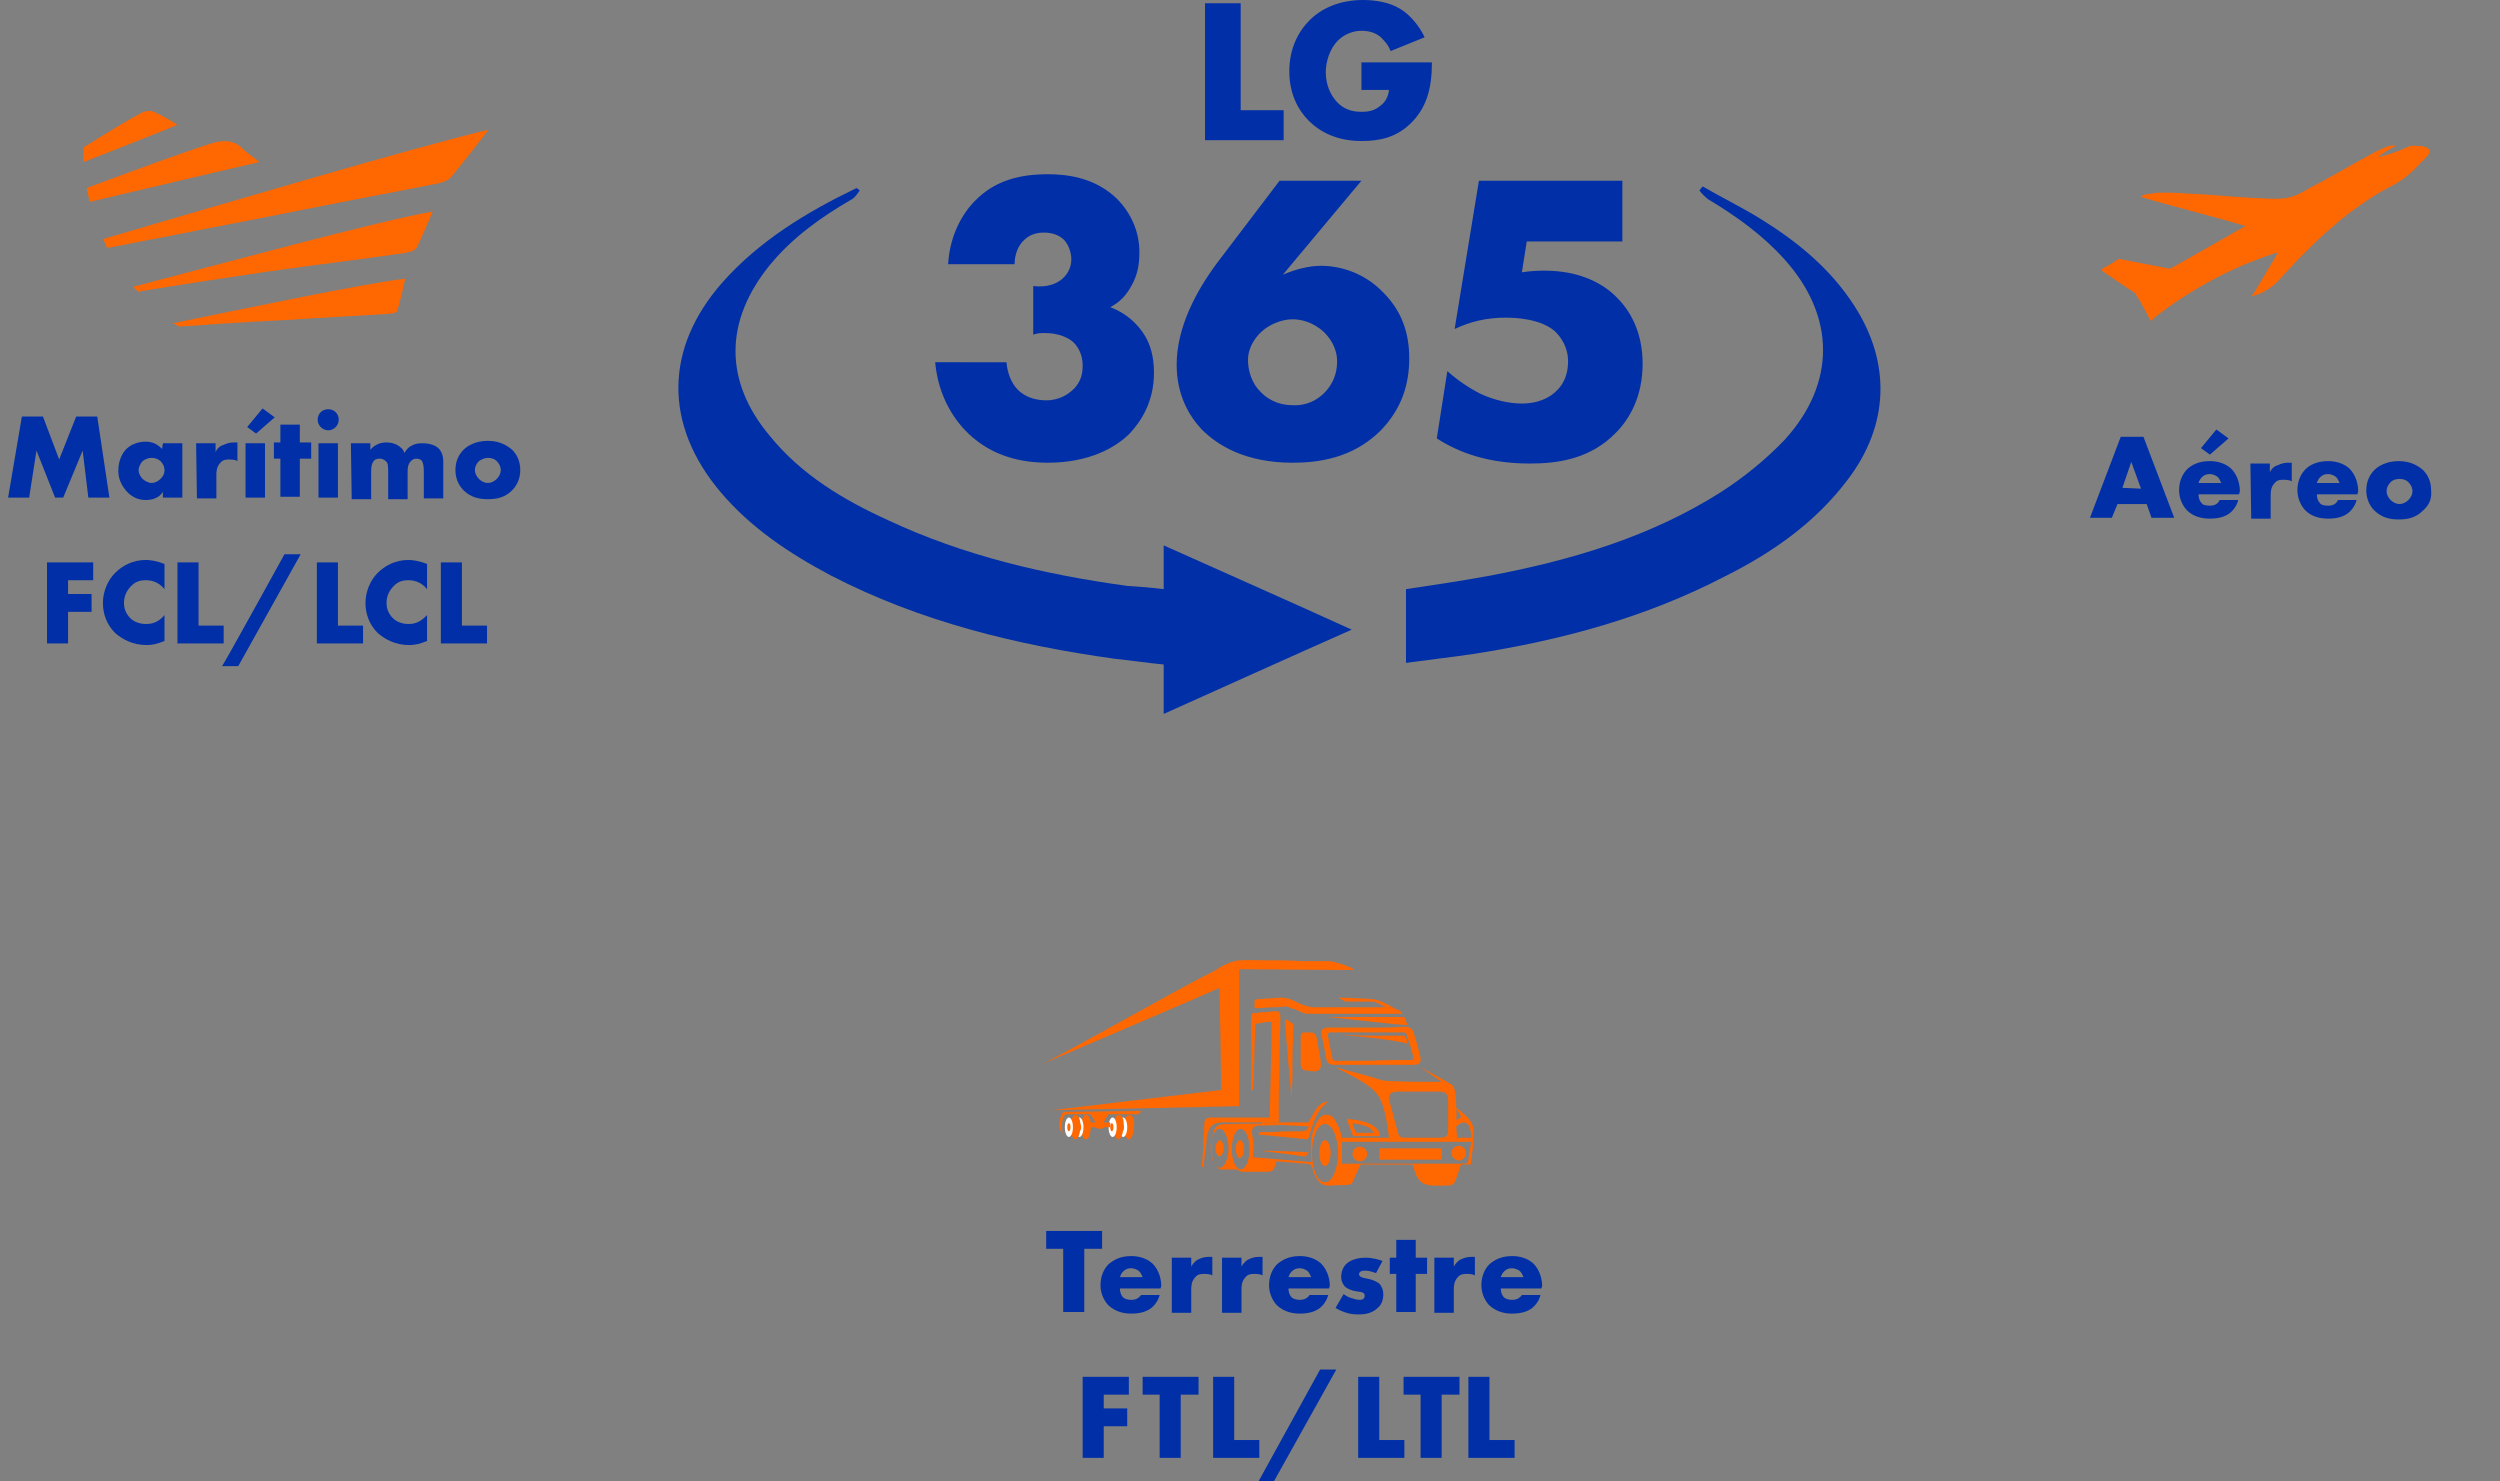 <?xml version="1.0" encoding="utf-8"?>
<!-- Generator: Adobe Illustrator 26.5.1, SVG Export Plug-In . SVG Version: 6.00 Build 0)  -->
<svg version="1.1" id="Capa_2_00000070803329622154142530000017896263903616418692_"
	 xmlns="http://www.w3.org/2000/svg" xmlns:xlink="http://www.w3.org/1999/xlink" x="0px" y="0px" viewBox="0 0 308.5 182.8"
	 style="enable-background:new 0 0 308.5 182.8;" xml:space="preserve">
<rect x="0" y="0" width="308.5" height="182.8" fill="#808080" stroke="none"/>
<style type="text/css">
	.st0{fill:#002FA7;}
	.st1{fill:#FF6700;}
	.st2{fill:#FFFFFF;}
</style>
<g>
	<path class="st0" d="M264.9,62.2h-3.6l-0.7,1.7h-2.7l3.8-10h2.8l3.8,10h-2.8L264.9,62.2L264.9,62.2z M264.2,60.3L263,57l-1.1,3.2
		L264.2,60.3L264.2,60.3z"/>
	<path class="st0" d="M276.3,61h-5c0,0.4,0.1,0.8,0.4,1.1c0.1,0.2,0.5,0.3,1,0.3c0.1,0,0.5,0,0.8-0.2c0.1-0.1,0.3-0.2,0.4-0.5h2.3
		c-0.1,0.4-0.3,0.9-0.8,1.4s-1.3,0.9-2.7,0.9c-0.9,0-2-0.2-2.8-1c-0.4-0.4-1-1.3-1-2.5c0-1.1,0.4-2,1-2.6c0.5-0.5,1.4-1,2.8-1
		c0.8,0,1.8,0.2,2.6,0.9c0.9,0.9,1.1,2.1,1.1,2.8L276.3,61L276.3,61z M274.1,59.6c-0.1-0.2-0.2-0.5-0.4-0.7c-0.3-0.3-0.8-0.4-1-0.4
		c-0.4,0-0.7,0.1-1,0.4c-0.2,0.2-0.3,0.4-0.4,0.7H274.1z M275,54.1l-2.3,2l-1.1-0.8l1.9-2.3L275,54.1L275,54.1z"/>
	<path class="st0" d="M277.7,57.2h2.4v1.1c0.2-0.5,0.6-0.8,1-0.9c0.4-0.2,0.8-0.3,1.2-0.3c0.1,0,0.2,0,0.5,0v2.3
		c-0.1-0.1-0.5-0.2-1-0.2c-0.3,0-0.8,0-1.1,0.4c-0.5,0.5-0.5,1.2-0.5,1.5V64h-2.4L277.7,57.2L277.7,57.2z"/>
	<path class="st0" d="M290.9,61h-5c0,0.4,0.1,0.8,0.4,1.1c0.1,0.2,0.5,0.3,1,0.3c0.1,0,0.5,0,0.8-0.2c0.1-0.1,0.3-0.2,0.4-0.5h2.3
		c-0.1,0.4-0.3,0.9-0.8,1.4s-1.3,0.9-2.7,0.9c-0.9,0-2-0.2-2.8-1c-0.4-0.4-1-1.3-1-2.5c0-1.1,0.4-2,1-2.6c0.5-0.5,1.4-1,2.8-1
		c0.8,0,1.8,0.2,2.6,0.9c0.9,0.9,1.1,2.1,1.1,2.8L290.9,61L290.9,61z M288.7,59.6c-0.1-0.2-0.2-0.5-0.4-0.7c-0.3-0.3-0.8-0.4-1-0.4
		c-0.4,0-0.7,0.1-1,0.4c-0.2,0.2-0.3,0.4-0.4,0.7H288.7z"/>
	<path class="st0" d="M299,63c-0.9,0.9-1.9,1.1-3,1.1c-1,0-2.1-0.2-3-1.1c-0.7-0.7-1-1.6-1-2.5c0-1.2,0.5-2,1-2.5s1.5-1.1,3-1.1
		s2.4,0.6,3,1.1c0.5,0.5,1,1.3,1,2.5C300.1,61.5,299.8,62.3,299,63z M295,59.5c-0.3,0.3-0.5,0.7-0.5,1.1s0.2,0.8,0.5,1.1
		s0.7,0.5,1.1,0.5s0.8-0.2,1.1-0.5c0.3-0.3,0.5-0.7,0.5-1.1c0-0.4-0.2-0.8-0.5-1.1s-0.7-0.4-1.1-0.4S295.3,59.2,295,59.5z"/>
</g>
<g>
	<path class="st0" d="M1,61.4l1.7-10h2.6l2,5.3l2.1-5.3H12l1.5,10h-2.6l-0.7-5.8l-2.4,5.8h-1l-2.3-5.8l-0.9,5.8H1z"/>
	<path class="st0" d="M20.1,54.7h2.4v6.7h-2.4v-0.7c-0.5,0.8-1.4,1-2.1,1s-1.6-0.2-2.4-1.1c-0.6-0.7-1-1.5-1-2.5
		c0-1.3,0.5-2.2,1-2.7c0.6-0.6,1.5-0.9,2.4-0.9c1.1,0,1.7,0.6,2,0.9L20.1,54.7L20.1,54.7z M17.6,56.9c-0.3,0.3-0.5,0.8-0.5,1.1
		c0,0.4,0.2,0.8,0.5,1.1c0.2,0.2,0.7,0.5,1.1,0.5s0.8-0.2,1.1-0.5c0.2-0.2,0.5-0.5,0.5-1.1c0-0.3-0.1-0.7-0.5-1.1
		c-0.2-0.2-0.6-0.4-1.1-0.4C18.4,56.5,18,56.6,17.6,56.9z"/>
	<path class="st0" d="M24.2,54.7h2.4v1.1c0.2-0.5,0.6-0.8,1-0.9c0.4-0.2,0.8-0.3,1.2-0.3c0.1,0,0.2,0,0.5,0v2.3
		c-0.1-0.1-0.5-0.2-1-0.2c-0.3,0-0.8,0-1.1,0.4c-0.5,0.5-0.5,1.2-0.5,1.5v2.9h-2.4L24.2,54.7L24.2,54.7z"/>
	<path class="st0" d="M32.7,54.7v6.7h-2.4v-6.7H32.7z M33.9,51.5l-2.3,2l-1.1-0.8l1.9-2.3L33.9,51.5L33.9,51.5z"/>
	<path class="st0" d="M37,56.6v4.7h-2.4v-4.7h-0.8v-2h0.8v-2.2H37v2.2h1.4v2H37z"/>
	<path class="st0" d="M40.5,50.5c0.8,0,1.3,0.6,1.3,1.3s-0.6,1.3-1.3,1.3s-1.3-0.6-1.3-1.3S39.7,50.5,40.5,50.5z M41.7,54.7v6.7
		h-2.4v-6.7H41.7z"/>
	<path class="st0" d="M43.3,54.7h2.4v0.8c0.6-0.7,1.3-0.9,2-0.9c0.5,0,0.9,0.1,1.3,0.3c0.5,0.3,0.8,0.6,0.9,1
		c0.3-0.5,0.6-0.8,0.9-0.9c0.5-0.3,0.9-0.3,1.4-0.3s1.3,0.1,1.9,0.6c0.6,0.6,0.6,1.4,0.6,1.8v4.4h-2.4v-3.3c0-0.7-0.1-1.2-0.3-1.4
		c-0.1-0.1-0.3-0.2-0.6-0.2s-0.5,0.1-0.7,0.3c-0.4,0.4-0.4,1-0.4,1.3v3.4h-2.4v-3.3c0-0.7,0-1.2-0.3-1.4c-0.2-0.2-0.5-0.3-0.7-0.3
		s-0.5,0-0.7,0.2c-0.4,0.4-0.4,1-0.4,1.5v3.3h-2.4L43.3,54.7L43.3,54.7z"/>
	<path class="st0" d="M63.2,60.5c-0.9,0.9-1.9,1.1-3,1.1c-1,0-2.1-0.2-3-1.1c-0.7-0.7-1-1.6-1-2.5c0-1.2,0.5-2,1-2.5s1.5-1.1,3-1.1
		s2.4,0.6,3,1.1c0.5,0.5,1,1.3,1,2.5C64.2,58.9,63.9,59.8,63.2,60.5z M59.1,56.9c-0.3,0.3-0.5,0.7-0.5,1.1s0.2,0.8,0.5,1.1
		s0.7,0.5,1.1,0.5s0.8-0.2,1.1-0.5s0.5-0.7,0.5-1.1c0-0.4-0.2-0.8-0.5-1.1s-0.7-0.4-1.1-0.4S59.4,56.7,59.1,56.9z"/>
	<path class="st0" d="M11.5,71.6H8.4v1.7h2.9v2.2H8.4v3.9H5.8v-10h5.7V71.6L11.5,71.6z"/>
	<path class="st0" d="M20.3,79.1c-1,0.4-1.6,0.5-2.2,0.5c-1.7,0-3-0.7-3.9-1.5c-1-1-1.5-2.3-1.5-3.7c0-1.4,0.6-2.8,1.5-3.7
		c0.9-0.9,2.2-1.6,3.8-1.6c0.5,0,1.3,0.1,2.3,0.5v3.1c-0.8-1-1.8-1.1-2.3-1.1c-0.8,0-1.3,0.2-1.8,0.7c-0.6,0.6-0.9,1.3-0.9,2.1
		s0.3,1.4,0.8,1.9c0.4,0.4,1.1,0.7,1.9,0.7c0.4,0,1.4,0,2.3-1.1L20.3,79.1L20.3,79.1z"/>
	<path class="st0" d="M24.5,69.4v7.8h3.1v2.2h-5.7v-10H24.5L24.5,69.4z"/>
	<path class="st0" d="M35.1,68.4h2l-7.7,13.8h-2C27.5,82.2,35.1,68.4,35.1,68.4z"/>
	<path class="st0" d="M41.7,69.4v7.8h3.1v2.2h-5.7v-10H41.7L41.7,69.4z"/>
	<path class="st0" d="M52.7,79.1c-1,0.4-1.6,0.5-2.2,0.5c-1.7,0-3-0.7-3.9-1.5c-1-1-1.5-2.3-1.5-3.7c0-1.4,0.6-2.8,1.5-3.7
		c0.9-0.9,2.2-1.6,3.8-1.6c0.5,0,1.3,0.1,2.3,0.5v3.1c-0.8-1-1.8-1.1-2.3-1.1c-0.8,0-1.3,0.2-1.8,0.7c-0.6,0.6-0.9,1.3-0.9,2.1
		s0.3,1.4,0.8,1.9c0.4,0.4,1.1,0.7,1.9,0.7c0.4,0,1.3,0,2.3-1.1L52.7,79.1L52.7,79.1z"/>
	<path class="st0" d="M57,69.4v7.8h3.1v2.2h-5.7v-10H57L57,69.4z"/>
</g>
<g>
	<path class="st0" d="M133.8,154.1v7.8h-2.6v-7.8h-2.1v-2.2h6.9v2.2H133.8z"/>
	<path class="st0" d="M143.2,159h-5c0,0.4,0.1,0.8,0.4,1.1c0.1,0.1,0.4,0.3,1,0.3c0.1,0,0.5,0,0.8-0.2c0.1-0.1,0.3-0.2,0.4-0.4h2.3
		c-0.1,0.4-0.3,0.9-0.8,1.4s-1.3,0.9-2.7,0.9c-0.9,0-1.9-0.2-2.8-1c-0.4-0.4-1-1.3-1-2.5c0-1.1,0.4-2,1-2.6c0.6-0.5,1.4-1,2.8-1
		c0.8,0,1.8,0.2,2.6,0.9c0.9,0.9,1.1,2.1,1.1,2.8L143.2,159L143.2,159z M141,157.6c-0.1-0.2-0.2-0.5-0.4-0.7c-0.3-0.3-0.8-0.4-1-0.4
		c-0.4,0-0.7,0.1-1,0.4c-0.2,0.2-0.3,0.4-0.4,0.7H141z"/>
	<path class="st0" d="M144.6,155.2h2.4v1.1c0.2-0.4,0.6-0.8,0.9-0.9c0.4-0.2,0.8-0.3,1.2-0.3c0.1,0,0.2,0,0.5,0v2.3
		c-0.1-0.1-0.4-0.2-1-0.2c-0.3,0-0.8,0-1.1,0.4c-0.5,0.5-0.5,1.2-0.5,1.5v2.9h-2.4L144.6,155.2L144.6,155.2z"/>
	<path class="st0" d="M150.8,155.2h2.4v1.1c0.2-0.4,0.6-0.8,0.9-0.9c0.4-0.2,0.8-0.3,1.2-0.3c0.1,0,0.2,0,0.5,0v2.3
		c-0.1-0.1-0.4-0.2-1-0.2c-0.3,0-0.8,0-1.1,0.4c-0.5,0.5-0.5,1.2-0.5,1.5v2.9h-2.4L150.8,155.2L150.8,155.2z"/>
	<path class="st0" d="M164,159h-5c0,0.4,0.1,0.8,0.4,1.1c0.1,0.1,0.4,0.3,1,0.3c0.1,0,0.5,0,0.8-0.2c0.1-0.1,0.3-0.2,0.4-0.4h2.3
		c-0.1,0.4-0.3,0.9-0.8,1.4s-1.3,0.9-2.7,0.9c-0.9,0-1.9-0.2-2.8-1c-0.4-0.4-1-1.3-1-2.5c0-1.1,0.4-2,1-2.6c0.6-0.5,1.4-1,2.8-1
		c0.8,0,1.8,0.2,2.6,0.9c0.9,0.9,1.1,2.1,1.1,2.8L164,159L164,159z M161.8,157.6c-0.1-0.2-0.2-0.5-0.4-0.7c-0.3-0.3-0.8-0.4-1-0.4
		c-0.4,0-0.7,0.1-1,0.4c-0.2,0.2-0.3,0.4-0.4,0.7H161.8z"/>
	<path class="st0" d="M165.8,159.7c0.3,0.2,0.6,0.4,1,0.5c0.3,0.1,0.7,0.2,0.9,0.2s0.5,0,0.6-0.2c0.1-0.1,0.1-0.2,0.1-0.3
		s0-0.2-0.1-0.3s-0.4-0.2-0.6-0.2l-0.6-0.1c-0.3-0.1-0.8-0.2-1.2-0.6c-0.2-0.3-0.4-0.6-0.4-1.1c0-0.6,0.2-1.2,0.6-1.6
		c0.5-0.5,1.4-0.8,2.4-0.8s1.8,0.3,2.1,0.4l-0.8,1.5c-0.3-0.1-0.8-0.3-1.3-0.3c-0.2,0-0.4,0-0.6,0.1c-0.1,0.1-0.2,0.2-0.2,0.3
		c0,0.2,0.1,0.3,0.3,0.4c0.2,0.1,0.4,0.1,0.8,0.2l0.4,0.1c0.3,0.1,0.8,0.3,1,0.5c0.3,0.3,0.5,0.8,0.5,1.3c0,0.8-0.3,1.4-0.7,1.7
		c-0.8,0.8-1.9,0.8-2.5,0.8s-1.5-0.1-2.7-0.8L165.8,159.7L165.8,159.7z"/>
	<path class="st0" d="M174.7,157.2v4.7h-2.4v-4.7h-0.8v-2h0.8V153h2.4v2.2h1.4v2H174.7z"/>
	<path class="st0" d="M177,155.2h2.4v1.1c0.2-0.4,0.6-0.8,0.9-0.9c0.4-0.2,0.8-0.3,1.2-0.3c0.1,0,0.2,0,0.5,0v2.3
		c-0.1-0.1-0.4-0.2-1-0.2c-0.3,0-0.8,0-1.1,0.4c-0.5,0.5-0.5,1.2-0.5,1.5v2.9H177V155.2L177,155.2z"/>
	<path class="st0" d="M190.2,159h-5c0,0.4,0.1,0.8,0.4,1.1c0.1,0.1,0.4,0.3,1,0.3c0.1,0,0.5,0,0.8-0.2c0.1-0.1,0.3-0.2,0.4-0.4h2.3
		c-0.1,0.4-0.3,0.9-0.8,1.4s-1.3,0.9-2.7,0.9c-0.9,0-1.9-0.2-2.8-1c-0.4-0.4-1-1.3-1-2.5c0-1.1,0.4-2,1-2.6c0.6-0.5,1.4-1,2.8-1
		c0.8,0,1.8,0.2,2.6,0.9c0.9,0.9,1.1,2.1,1.1,2.8L190.2,159L190.2,159z M188,157.6c-0.1-0.2-0.2-0.5-0.4-0.7c-0.3-0.3-0.8-0.4-1-0.4
		c-0.4,0-0.7,0.1-1,0.4c-0.2,0.2-0.3,0.4-0.4,0.7H188z"/>
	<path class="st0" d="M139.3,172.1h-3.1v1.7h2.9v2.2h-2.9v3.9h-2.6v-10h5.7L139.3,172.1L139.3,172.1z"/>
	<path class="st0" d="M152.3,169.9v7.8h3.1v2.2h-5.7v-10H152.3L152.3,169.9z"/>
	<path class="st0" d="M162.9,169h2l-7.7,13.8h-1.9L162.9,169L162.9,169z"/>
	<path class="st0" d="M177.9,172.1v7.8h-2.6v-7.8h-2.1v-2.2h6.9v2.2H177.9z"/>
	<path class="st0" d="M145.7,172.1v7.8h-2.6v-7.8H141v-2.2h6.9v2.2H145.7z"/>
	<path class="st0" d="M183.8,169.9v7.8h3.1v2.2h-5.7v-10H183.8L183.8,169.9z"/>
	<path class="st0" d="M170.2,169.9v7.8h3.1v2.2h-5.7v-10H170.2L170.2,169.9z"/>
</g>
<g>
	<path class="st0" d="M143.6,72.7v-5.4c7.8,3.5,15.3,6.8,23.2,10.4c-7.9,3.5-15.4,6.9-23.2,10.4V82c-2.1-0.2-4-0.5-6-0.7
		c-12.2-1.7-24.1-4.6-35.1-10.3c-5.1-2.7-9.9-5.9-13.6-10.3c-7-8.3-6.9-17.7,0.2-25.8c4.6-5.2,10.4-8.7,16.6-11.7l0.4,0.3
		c-0.3,0.4-0.6,0.9-1,1.1c-3.8,2.2-7.3,4.7-10.1,8.1c-5.6,6.9-5.7,14.3,0,21.1c3.9,4.8,9.1,7.9,14.6,10.4c9.4,4.4,19.3,6.7,29.5,8.1
		C140.6,72.4,142,72.5,143.6,72.7L143.6,72.7z"/>
	<path class="st0" d="M173.5,81.8v-9.1c3.4-0.5,6.7-1,10-1.6c10.2-1.9,20.1-4.8,28.9-10.4c2.8-1.8,5.5-4,7.8-6.4
		c6.4-7,6.3-15.3,0-22.3c-2.7-3-5.9-5.3-9.4-7.4c-0.4-0.3-0.8-0.7-1.1-1.1l0.4-0.5c2.4,1.4,4.9,2.6,7.3,4.1
		c4.5,2.8,8.5,6.1,11.4,10.6c4.6,7.1,4.3,14.8-0.8,21.5c-4,5.3-9.3,9-15.1,11.9c-9.8,5.1-20.2,7.9-31.1,9.6
		C179.1,81.1,176.4,81.4,173.5,81.8L173.5,81.8z"/>
</g>
<g>
	<path class="st0" d="M124.2,44.7c0.1,1.3,0.6,2.6,1.4,3.4c0.8,0.8,2,1.3,3.5,1.3c1.7,0,2.8-0.8,3.5-1.5c0.8-0.9,1-1.8,1-2.8
		c0-1.5-0.7-2.5-1.3-3c-0.9-0.7-2.2-1-3.3-1c-0.6,0-1,0-1.5,0.2v-6c1.8,0.2,2.9-0.3,3.6-0.9c0.8-0.7,1.1-1.6,1.1-2.4
		c0-0.9-0.4-1.9-0.9-2.4c-0.6-0.6-1.5-0.9-2.5-0.9c-1.1,0-1.9,0.4-2.4,0.9c-0.8,0.7-1.2,1.9-1.2,3H117c0.2-3.6,1.8-6.3,3.3-7.8
		c2.5-2.6,5.7-3.3,9-3.3c2.6,0,5.9,0.5,8.5,3c1.7,1.7,2.8,4,2.8,6.6c0,1.5-0.2,2.8-1,4.2c-0.6,1.1-1.4,2-2.6,2.6
		c2.1,0.8,3.3,2.1,4,3.1c1,1.4,1.4,3.1,1.4,5c0,3.6-1.6,6-3,7.5c-1.8,1.8-5.1,3.6-10.1,3.6c-3.3,0-6.8-0.8-9.7-3.5
		c-1.7-1.6-3.8-4.5-4.2-8.9L124.2,44.7L124.2,44.7z"/>
	<path class="st0" d="M168,22.3l-9.7,11.6c1.4-0.6,3.1-1.1,4.7-1.1c2.6,0,5.5,1,7.7,3.3c2.4,2.4,3.2,5.2,3.2,8.1
		c0,3.2-0.9,6.2-3.5,8.9c-3.4,3.4-7.6,4-10.9,4c-5.9,0-9.3-2.2-11.2-4.1c-1.6-1.7-3.1-4.3-3.1-8c0-4.6,2.4-9.1,5.1-12.7l7.6-10
		L168,22.3L168,22.3z M163.4,48.5c1-1,1.6-2.3,1.6-3.9c0-1.1-0.4-2.4-1.6-3.6c-1.4-1.3-2.9-1.6-3.9-1.6c-1.3,0-2.8,0.6-3.8,1.5
		c-1.1,1-1.7,2.3-1.7,3.5c0,1.4,0.5,2.9,1.5,3.9c1.3,1.4,2.9,1.7,4,1.7C161.3,50.1,162.6,49.3,163.4,48.5z"/>
	<path class="st0" d="M200.2,29.8h-11.8l-0.6,3.8c1.3-0.2,2.3-0.2,2.8-0.2c4.5,0,7.4,1.7,9,3.4c1.5,1.5,3.1,4.1,3.1,8.1
		s-1.6,6.8-3.3,8.5c-3.2,3.3-7.3,3.8-10.6,3.8c-5.1,0-8.7-1.3-11.5-3.1l1.3-8.3c1.8,1.6,3.5,2.5,4.1,2.8c1.5,0.7,3.4,1.2,5.1,1.2
		c1.8,0,3.4-0.6,4.4-1.7c0.8-0.8,1.3-2,1.3-3.5c0-1.8-0.9-3-1.6-3.7c-1.8-1.6-5-1.7-6.1-1.7c-2.4,0-4.4,0.5-6.3,1.4l3-18.3h17.7
		L200.2,29.8L200.2,29.8z"/>
</g>
<g>
	<path class="st0" d="M153.1,0.4v13.2h5.3v3.7h-9.7V0.4H153.1L153.1,0.4z"/>
	<path class="st0" d="M168,7.7h8.7c0,3.3-0.7,5.7-2.7,7.6c-1.8,1.7-3.8,2.1-6,2.1c-3,0-5.1-1.1-6.5-2.5c-1.3-1.3-2.4-3.3-2.4-6.1
		s1.1-4.9,2.5-6.3s3.6-2.5,6.6-2.5c1.6,0,3.3,0.3,4.6,1.1s2.4,2.2,3,3.5l-4.2,1.7c-0.3-0.8-0.8-1.3-1.2-1.7
		c-0.7-0.6-1.5-0.8-2.4-0.8c-1,0-2.1,0.4-2.9,1.2c-1,1-1.5,2.6-1.5,3.9c0,1.6,0.6,2.8,1.3,3.6c0.8,0.9,1.8,1.3,3.1,1.3
		c0.8,0,1.6-0.1,2.4-0.8c0.4-0.3,0.9-0.9,1-1.9H168V7.7L168,7.7z"/>
</g>
<path class="st1" d="M298.8,20c-1,1.1-2.1,2.1-3.4,2.8c-2,1-3.8,2.2-5.5,3.5c-0.2,0.1-0.3,0.2-0.5,0.4c-0.1,0.1-0.2,0.2-0.3,0.2
	c-1.3,1.1-2.6,2.2-3.8,3.4c0,0,0,0,0,0c-0.2,0.2-0.3,0.3-0.5,0.5c-0.4,0.4-0.9,0.9-1.3,1.3c-0.9,1-1.8,1.9-2.7,2.9
	c-0.5,0.4-1.1,0.9-2.1,1.3c-0.3,0.1-0.6,0.2-0.9,0.3l0.5-0.7l0,0c0.5-0.9,1.1-1.8,1.6-2.7c0.3-0.5,0.6-1,0.9-1.5
	c0-0.1,0.1-0.1,0.1-0.2c0,0,0.1-0.1,0.1-0.2c0,0,0-0.1,0-0.1c0,0,0,0-0.1,0c-3.4,1.1-6,2.3-8,3.4c-2.2,1.2-3.9,2.3-4.6,2.8
	c-1.2,0.8-2.1,1.5-2.9,2.2l-1.4-2.6l-0.1-0.1l-0.4-0.7c-0.4-0.3-0.7-0.5-0.9-0.6c-1.9-1.3-2.8-1.9-3.1-2.1c-0.2-0.2-0.2-0.2,0-0.4
	c0.6-0.3,1.2-0.6,1.7-1c0.2-0.1,0.4-0.2,0.6-0.1c1.9,0.4,3.7,0.7,5.6,1.1c0.3,0.1,0.5,0,0.7-0.1c2.5-1.4,4.9-2.8,7.4-4.2
	c0.5-0.3,1-0.6,1.6-0.9c-4.3-1.3-8.6-2.3-12.9-3.6c0.2-0.2,0.4-0.3,0.6-0.3c0.4-0.1,0.8-0.1,1.2-0.2c2-0.1,4,0.1,6.1,0.2
	c2.5,0.2,5,0.4,7.5,0.5c0.9,0,1.8,0.1,2.7-0.1c1-0.2,1.9-0.7,2.7-1.2c2-1,4-2.2,6-3.3c1.1-0.6,2.1-1.2,3.3-1.7
	c0.4-0.2,0.9-0.3,1.4-0.2c-0.3,0.1-2.1,1.1-2.2,1.4c2.4-0.6,3.9-1.4,3.9-1.4c0.3,0,2-0.1,2.3,0.4C300.1,18.8,299.5,19.3,298.8,20z"
	/>
<g>
	<g>
		<path class="st1" d="M17,36c5.4-0.9,10.7-1.7,16.1-2.5c5.7-0.8,11.4-1.5,17-2.3c0.5-0.1,1.1-0.3,1.3-0.6c0.7-1.4,1.3-2.9,2-4.5
			c-6.8,1.2-25.9,6.4-37,9.3C16.5,35.5,16.8,35.7,17,36z"/>
		<path class="st1" d="M12.7,29.5c0.2,0.4,0.4,0.7,0.5,1.1c2.3-0.4,4.5-0.9,6.8-1.3c5.9-1.2,11.9-2.3,17.8-3.5
			c5.5-1.1,10.9-2.1,16.4-3.2c0.5-0.1,1.2-0.4,1.5-0.8c1.6-1.9,3.1-3.9,4.6-5.8C50.7,18.3,27.4,25.2,12.7,29.5L12.7,29.5z"/>
		<path class="st1" d="M22.1,40.3L22.1,40.3c4.3-0.3,8.7-0.6,13-0.8c4.4-0.3,8.8-0.5,13.2-0.8c0.2,0,0.7-0.2,0.7-0.3
			c0.4-1.3,0.7-2.6,1-4c-4.3,0.4-21.8,4.1-28.7,5.5C21.7,40,21.9,40.2,22.1,40.3z"/>
		<path class="st1" d="M11.1,24.9c6.9-1.6,13.9-3.3,20.9-4.9c-0.7-0.6-1.2-0.9-1.8-1.4c-1.1-1.2-2.2-1.4-3.8-1
			c-2.7,0.8-9.8,3.4-15.7,5.6C10.8,23.7,10.9,24.3,11.1,24.9z"/>
		<path class="st1" d="M10.3,18.8c0,0.4,0,0.8,0,1.2c3.8-1.5,7.7-3,11.6-4.6c-1-0.6-1.6-1-2.5-1.4c-0.7-0.4-1.2-0.4-1.9-0.1
			c-1.7,0.9-4.5,2.6-7.2,4.3C10.3,18.4,10.3,18.6,10.3,18.8z"/>
	</g>
</g>
<g>
	<g>
		<path class="st1" d="M181.1,137.9c-0.4-0.4-1.1-1-1.4-1.2c0-1.1-0.1-2.5-0.5-2.8c-0.7-0.5-3.9-2.2-3.9-2.2l2.6,1.8
			c-2,0-4.6,0-6.6-0.1c-0.8,0-1.6-0.4-2.4-0.6c-1.4-0.4-2.7-0.7-4.1-1.1c1.6,0.9,4.1,1.9,5.2,3.4c0.3,0.4,1,1.6,1.4,5.3h-5.8
			c-0.1-0.4-0.2-0.9-0.4-1.3c-0.2-0.4-0.4-0.8-0.6-1.1c-0.5-0.6-1.3-0.6-1.8,0c-0.6,0.8-0.9,1.8-1,2.8c-0.1,0.8,0,1.7,0,2.6
			c-2.4-0.2-4.8-0.4-7.2-0.6c0-0.4,0.1-0.8,0.1-1.2c0-0.6-0.1-1.1-0.2-1.7c-0.1-0.6,0.2-1,0.8-1c1,0,3.2-0.1,3.2-0.1
			s-1.5-0.1-2.2-0.1c-1.8-0.1-4.4,0-4.4,0c-0.2,0-1.2,0-1.4,0.1c-0.2,0.1-0.4,0.2-0.5,0.3c-0.5,0.9-0.5,2.1-0.5,2.1
			c0,0.6-0.1,1.2,0.2,2c0.1,0.4,0.3,0.8,0.7,1c0.2,0.1,0.4,0.2,0.7,0.1c0.3,0,0.6,0,0.9,0c0.4,0,0.7,0,1,0.2
			c0.1,0.1,0.3,0.1,0.5,0.1c0.9,0,1.9,0,2.8,0c0.7,0,0.9-0.2,1.1-0.9c0-0.1,0.1-0.2,0.1-0.4c1.3,0.1,2.5,0.2,3.7,0.3
			c0.5,0,0.7,0.2,0.8,0.7c0,0.3,0.2,0.6,0.3,0.8c0.4,0.8,0.9,1.3,1.9,1.2c0.7-0.1,1.5,0,2.2-0.1c0.2,0,0.4-0.1,0.5-0.3
			c0.3-0.7,0.6-1.4,1-2.2h6.4c0.2,0.5,0.3,1,0.5,1.4c0.4,0.8,0.9,1.1,1.9,1.2c1.1,0,1.2,0,1.9,0c0.3,0,0.8-0.1,0.9-0.4
			c0.3-0.7,0.5-1.4,0.8-2.2h1.2c0.1-1.2,0.4-2.4,0.3-3.5C181.9,139.4,181.9,138.8,181.1,137.9z M150.5,144.1c-0.6,0-1.1-1.1-1.1-2.4
			s0.5-2.4,1.1-2.4c0.6,0,1.1,1.1,1.1,2.4S151.1,144.1,150.5,144.1z M153.1,144.3c-0.6,0-1.1-1.1-1.1-2.5c0-1.4,0.5-2.5,1.1-2.5
			c0.6,0,1.1,1.1,1.1,2.5C154.2,143.2,153.7,144.3,153.1,144.3z M163.5,145.9c-0.9,0-1.6-1.6-1.6-3.6c0-2,0.7-3.6,1.6-3.6
			c0.9,0,1.6,1.6,1.6,3.6C165.1,144.3,164.4,145.9,163.5,145.9z M179.7,136.8c0.2,0.3,0.6,0.9,0.6,1.1c-0.1,0-0.3,0.1-0.4,0.2
			c-0.1,0.1-0.2,0.1-0.2,0.2C179.7,138.2,179.8,137.6,179.7,136.8z M172.4,134.7c0.9,0,1.8,0,2.7,0c0.8,0,1.7,0,2.5,0
			c0.7,0,1.1,0.3,1.1,1c0,1.3,0,2.5,0,3.8c0,0.7-0.3,0.9-1,0.9c-1.4,0-2.9,0-4.3,0c-0.5,0-0.8-0.1-0.9-0.7c-0.4-1.3-0.7-2.7-1.1-4
			C171.3,135.1,171.7,134.7,172.4,134.7z M181.2,143.1c0,0.4-0.2,0.5-0.6,0.5c-4.9,0-9.8,0-14.6,0h-0.4v-2.7h16
			C181.4,141.6,181.3,142.4,181.2,143.1z M179.8,140.4l-0.1-1.4c0.7-0.6,1.7-1.1,1.9,1.4H179.8z"/>
		<path class="st1" d="M169.5,126.8l-2.6,0c-1,0-2,0-2.9,0c-0.4,0-0.7,0.1-0.8,0.2c-0.1,0.2-0.2,0.4-0.1,0.8c0.2,1,0.4,1.9,0.6,3
			c0.1,0.4,0.4,0.6,0.9,0.6c0,0,0,0,0,0c1.2,0,2.4,0,3.6,0l1.3,0l0.1,0l1.3,0c1.2,0,2.4,0,3.6,0c0.3,0,0.5-0.1,0.7-0.2
			c0.1-0.1,0.1-0.4,0.1-0.7c-0.3-1.2-0.6-2.3-0.9-3.2c-0.2-0.5-0.6-0.6-1-0.6C171.9,126.8,170.7,126.8,169.5,126.8z M173.6,127.7
			c0,0.2,0.1,0.5,0.3,0.9c0.2,0.7,0.6,2,0.5,2.1c-0.1,0.1-0.2,0.1-0.3,0.1c0,0-0.1,0-0.1,0c-0.5,0-3,0-5.2,0.1c-1.8,0-3.5,0-3.9,0
			c-0.3,0-0.5-0.1-0.5-0.4c-0.2-0.8-0.3-1.6-0.5-2.5c-0.1-0.3-0.1-0.4,0-0.5c0.1-0.1,0.2-0.1,0.5-0.1c0.5,0,2,0,3.6,0
			c1.4,0,2.8,0,3.9,0l1.3,0h0C173.2,127.4,173.5,127.4,173.6,127.7z"/>
		<path class="st1" d="M151.1,138.5h6.7v-0.1c0-0.3,0-0.5,0-0.8c0-0.6,0-1.1,0-1.6c0-2,0.1-4,0.1-6c0-1.5,0.1-3,0.1-4.5
			c0-0.3,0-0.5-0.2-0.6c-0.1-0.1-0.3-0.2-0.6-0.1c-0.4,0-0.8,0.1-1.2,0.1c-0.4,0-0.8,0.1-1.2,0.1c-0.4,0-0.4,0.3-0.4,0.5l0,2.3
			c0,2.2,0,4.4,0,6.7l0.2,0l0.1-1.4c0-1.1,0.1-2.2,0.1-3.3c0-1.1,0.1-2.1,0.1-3.2c0-0.2,0.1-0.3,0.3-0.3c0.4-0.1,0.8-0.1,1.2-0.2
			c0.2,0,0.3,0,0.4,0c0.1,0,0.1,0.2,0.1,0.4c0,0.4,0,0.7,0,1.1c0,0.2,0,0.4,0,0.6l-0.2,9.3c0,0.1,0,0.2,0,0.3l0,0.1l-2.1,0
			c-1.6,0-3.3,0-5,0c-0.1,0-0.5,0-0.6,0.1c-0.3,0.1-0.4,0.3-0.4,0.9c0,0.2,0,0.9-0.1,2c0,0.8-0.1,1.8-0.2,3.1l0.2,0l0.2-1.6
			c0.1-0.7,0.2-1.3,0.2-1.9c0-0.1,0-0.3,0.1-0.5C149.3,138.7,150,138.5,151.1,138.5z"/>
		<path class="st1" d="M161.7,139.7c0.4-1.3,0.8-2.6,1.9-3.5l0.3-0.3l-0.4,0.1c-0.8,0.2-1.3,1.2-1.7,1.9c-0.1,0.2-0.3,0.6-0.4,0.6
			c-1.2,0-2.4,0-3.6,0l-1.3,0c-0.3,0-0.5,0-0.8,0l0,0.2l5.8,0.3c-0.1,0.4-0.4,0.6-1,0.6c-1.1,0-2.3,0-3.4,0.1l-1.3,0
			c-0.1,0-0.1,0-0.2,0l-0.2,0l-0.1,0.3l6.1,0.6l0-0.1C161.6,140.2,161.6,140,161.7,139.7z"/>
		<path class="st1" d="M161.1,132.1c0.3,0,0.7,0.1,1,0.1c0.1,0,0.1,0,0.2,0c0.2,0,0.3-0.1,0.5-0.2c0.1-0.1,0.2-0.3,0.2-0.6
			c0-0.5-0.1-1-0.2-1.5c0-0.2-0.1-0.4-0.1-0.6c-0.1-0.4-0.1-0.7-0.2-1.1c-0.1-0.6-0.3-0.8-0.9-0.8l-0.1,0c-0.5,0-0.8,0-0.9,0.1
			c-0.1,0.1-0.1,0.3-0.1,0.8c0,0.1,0,0.2,0,0.3c0,0.2,0,0.5,0,0.7l0,0.2h0l0,0.6c0,0.4,0,0.8,0,1.2
			C160.5,131.8,160.7,132,161.1,132.1z"/>
		<path class="st1" d="M167.2,140.2c0.6,0,1.1,0,1.7,0c0.2,0,0.4,0,0.6,0l0.8,0l0-0.1c-0.2-1.1-1.5-1.8-3.8-2c-0.1,0-0.1,0-0.1,0
			l-0.2,0l0.2,0.6c0.2,0.4,0.3,0.9,0.5,1.3C166.8,140.1,167,140.2,167.2,140.2z M167,138.6c1.4,0.3,2.2,0.4,2.5,1.2l-0.4,0
			c-0.5,0-1.1,0-1.6,0c-0.1,0-0.2-0.1-0.2-0.1c-0.1-0.2-0.2-0.5-0.3-0.7c0-0.1-0.1-0.2-0.1-0.3L167,138.6z"/>
		<path class="st1" d="M165.2,123.1c0,0,0.6,0.5,1,0.5c0.4,0,2.6,0,3.2,0c0.3,0,1.1,0.4,1.6,0.7l-0.1,0c-2.9,0-6,0-8.9,0
			c-0.2,0-0.4-0.1-0.6-0.1c-0.1,0-0.2-0.1-0.3-0.1c-0.1,0-0.6-0.2-1-0.4c-0.6-0.3-1.1-0.5-1.2-0.5h0c0,0-0.1,0-0.1,0
			c-0.2,0-0.3-0.1-0.5-0.1c-0.6,0-1.1,0.1-1.7,0.1c-0.5,0-0.9,0.1-1.4,0.1c-0.1,0-0.2,0-0.3,0.1c-0.1,0.1-0.1,0.2-0.1,0.3
			c0,0.1,0,0.3,0,0.4c0,0.1,0,0.2,0,0.2v0.1l0.7,0c0.5,0,1-0.1,1.4-0.1c0.2,0,0.3,0,0.5,0c0.4,0,0.9-0.1,1.3-0.1
			c0.2,0,0.4,0.1,0.6,0.2c0.1,0.1,0.3,0.1,0.4,0.1c0.2,0.1,0.5,0.2,0.7,0.3c0.3,0.2,0.7,0.3,1.1,0.3c0,0,0,0,0,0c2.7,0,5.4,0,8,0
			l3.5,0L173,125c-0.2-0.3-0.5-0.4-0.8-0.5c-0.8-0.5-2.2-1.2-2.8-1.2C168.2,123.2,165.2,123.1,165.2,123.1z"/>
		<path class="st1" d="M163.8,125.5c1.4,0.1,7.9,0.9,9.9,1l-0.4-1c-1.3,0-3.2,0-4.5,0C167.2,125.5,164.1,125.5,163.8,125.5z"/>
		<path class="st1" d="M170,127.8c-1.2,0-2.4,0-3.7-0.1c-0.2,0-0.5,0-0.7,0c1.2,0.1,6.6,0.6,8.1,1.1c0,0-0.1-0.7-0.3-0.9
			c0-0.1-0.2-0.1-0.2-0.1C172.1,127.8,171.1,127.8,170,127.8z"/>
		<path class="st1" d="M159.5,130.4c0-1.3,0.1-2.6,0.1-3.8c0-0.1,0-0.3-0.1-0.3c-0.3-0.2-0.6-0.4-0.9-0.6c0,2,0.7,8.7,0.8,10.1
			c0-0.3,0-0.6,0-0.9C159.5,133.3,159.5,131.8,159.5,130.4z"/>
		<path class="st1" d="M156.3,142.1c0.8,0.1,1.7,0.2,2.5,0.3c0.7,0.1,1.4,0.2,2.1,0.3c0.1,0,0.1,0,0.2,0c0.1-0.1,0.3-0.3,0.4-0.5
			c-1.1-0.1-4.9-0.2-5.7-0.2C156,142.1,156.1,142.1,156.3,142.1z"/>
		<ellipse class="st1" cx="153" cy="141.8" rx="0.5" ry="1.1"/>
		<path class="st1" d="M150.5,140.7c-0.2,0-0.5,0.5-0.5,1s0.2,1,0.5,1c0.2,0,0.5-0.5,0.5-1S150.8,140.7,150.5,140.7z"/>
		<ellipse class="st1" cx="163.5" cy="142.3" rx="0.7" ry="1.6"/>
		<circle class="st1" cx="167.8" cy="142.4" r="0.9"/>
		<path class="st1" d="M180,143.2c0.5,0,0.9-0.4,0.9-0.9s-0.4-0.9-0.9-0.9c-0.5,0-0.9,0.4-0.9,0.9S179.6,143.2,180,143.2z"/>
		<path class="st1" d="M170.3,143.1h7.5c0.1,0,0.1-0.1,0.1-0.1v-1.2c0-0.1-0.1-0.1-0.1-0.1h-7.5c-0.1,0-0.1,0.1-0.1,0.1v1.2
			C170.2,143,170.3,143.1,170.3,143.1z"/>
	</g>
	<path class="st1" d="M167.1,119.7l-0.1,0h0l-14.1-0.1v16.9l-23.1,0.5l20.9-2.5l-0.2-12.6c-2.4,1.1-21.9,9.4-21.9,9.4
		c3.4-1.6,17.5-9.7,20.9-11.3c0.2-0.1,0.5-0.3,0.7-0.4c0.7-0.5,1.4-0.8,2.2-1c0.6-0.2,2.5-0.1,3.6-0.1l0.1,0c1.6,0,3,0,4.4,0.1
		c1.2,0,2.3,0,3.6,0C164.5,118.6,167.1,119.4,167.1,119.7L167.1,119.7z"/>
	<g>
		<path class="st1" d="M134.1,137.6C134.1,137.6,134.1,137.6,134.1,137.6C134.1,137.6,134.1,137.6,134.1,137.6
			C134.1,137.6,134.1,137.6,134.1,137.6C134.1,137.6,134,137.6,134.1,137.6C134,137.6,134,137.6,134.1,137.6
			C134,137.6,134,137.6,134.1,137.6C134,137.6,134,137.6,134.1,137.6c-0.1,0-0.1,0-0.1,0c0,0,0,0,0,0c0,0,0,0,0,0c0,0,0,0,0,0
			c0,0,0,0,0,0c0,0,0,0,0,0c0,0,0,0,0,0c0,0,0,0,0,0c0,0,0,0,0,0s0,0,0,0c0,0,0,0,0,0c0,0,0,0,0,0c0,0,0,0,0,0c0,0,0,0,0,0
			c0,0,0,0,0,0c0,0,0,0,0,0c0,0,0,0,0,0s0,0,0,0c0,0,0,0,0,0c0,0,0,0,0,0c0,0,0,0,0,0c0,0,0,0,0,0c0,0,0,0,0,0c0,0,0,0,0,0
			c0,0,0,0,0,0s0,0,0,0c0,0,0,0,0,0c0,0,0,0,0,0c0,0,0,0,0,0c0,0,0,0,0,0c0,0,0,0,0,0c0,0,0,0,0,0c0,0,0,0,0,0c0,0,0,0,0,0
			c0,0,0,0,0,0c0,0,0,0,0,0c0,0,0,0,0,0c0,0,0,0,0,0c0,0,0,0,0,0c0,0,0,0,0,0c0,0,0,0,0,0c0,0,0,0,0,0c0,0,0,0,0,0c0,0,0,0,0,0
			c0,0,0,0,0,0c0,0,0,0,0,0c0,0,0,0,0,0s0,0,0,0c0,0,0,0,0,0c0,0,0,0,0,0c0,0,0,0,0,0c0,0,0,0,0,0c0,0,0,0,0,0c0,0,0,0,0,0
			c0,0,0,0,0,0c-0.3,0-0.6,0.6-0.6,1.5c0,0.8,0.3,1.5,0.6,1.5c0,0,0,0,0,0c0,0,0,0,0,0c0,0,0,0,0,0c0,0,0,0,0,0c0,0,0,0,0,0
			c0,0,0,0,0,0c0,0,0,0,0,0c0,0,0,0,0,0s0,0,0,0c0,0,0,0,0,0c0,0,0,0,0,0c0,0,0,0,0,0c0,0,0,0,0,0c0,0,0,0,0,0c0,0,0,0,0,0
			c0,0,0,0,0,0c0,0,0,0,0,0c0,0,0,0,0,0c0,0,0,0,0,0c0,0,0,0,0,0c0,0,0,0,0,0c0,0,0,0,0,0c0,0,0,0,0,0c0,0,0,0,0,0c0,0,0,0,0,0
			c0,0,0,0,0,0c0,0,0,0,0,0c0,0,0,0,0,0c0,0,0,0,0,0c0,0,0,0,0,0s0,0,0,0c0,0,0,0,0,0c0,0,0,0,0,0c0,0,0,0,0,0c0,0,0,0,0,0
			c0,0,0,0,0,0c0,0,0,0,0,0c0,0,0,0,0,0s0,0,0,0c0,0,0,0,0,0c0,0,0,0,0,0c0,0,0,0,0,0c0,0,0,0,0,0c0,0,0,0,0,0c0,0,0,0,0,0
			c0,0,0,0,0,0s0,0,0,0c0,0,0,0,0,0c0,0,0,0,0,0c0,0,0,0,0,0c0,0,0,0,0,0c0,0,0,0,0,0c0,0,0,0,0,0c0,0,0,0,0,0c0,0,0,0,0,0
			c0,0,0,0,0,0c0,0,0,0,0,0c0,0,0,0,0,0c0,0,0,0,0,0c0,0,0,0,0,0c0,0,0,0,0,0c0,0,0,0,0,0c0.3,0,0.6-0.6,0.6-1.5
			C134.7,138.3,134.4,137.6,134.1,137.6z"/>
		<ellipse class="st2" cx="133.2" cy="139.1" rx="0.5" ry="1.2"/>
		<ellipse class="st1" cx="133.2" cy="139.1" rx="0.2" ry="0.5"/>
	</g>
	<g>
		<path class="st1" d="M132.8,137.6C132.8,137.6,132.8,137.6,132.8,137.6C132.8,137.6,132.8,137.6,132.8,137.6
			C132.8,137.6,132.8,137.6,132.8,137.6C132.7,137.6,132.7,137.6,132.8,137.6C132.7,137.6,132.7,137.6,132.8,137.6
			C132.7,137.6,132.7,137.6,132.8,137.6C132.7,137.6,132.7,137.6,132.8,137.6c-0.1,0-0.1,0-0.1,0c0,0,0,0,0,0c0,0,0,0,0,0
			c0,0,0,0,0,0c0,0,0,0,0,0c0,0,0,0,0,0c0,0,0,0,0,0c0,0,0,0,0,0c0,0,0,0,0,0s0,0,0,0c0,0,0,0,0,0c0,0,0,0,0,0c0,0,0,0,0,0
			c0,0,0,0,0,0c0,0,0,0,0,0c0,0,0,0,0,0c0,0,0,0,0,0s0,0,0,0c0,0,0,0,0,0c0,0,0,0,0,0c0,0,0,0,0,0c0,0,0,0,0,0c0,0,0,0,0,0
			c0,0,0,0,0,0c0,0,0,0,0,0s0,0,0,0c0,0,0,0,0,0c0,0,0,0,0,0c0,0,0,0,0,0c0,0,0,0,0,0c0,0,0,0,0,0c0,0,0,0,0,0c0,0,0,0,0,0
			c0,0,0,0,0,0c0,0,0,0,0,0c0,0,0,0,0,0c0,0,0,0,0,0c0,0,0,0,0,0c0,0,0,0,0,0c0,0,0,0,0,0c0,0,0,0,0,0c0,0,0,0,0,0c0,0,0,0,0,0
			c0,0,0,0,0,0c0,0,0,0,0,0c0,0,0,0,0,0c0,0,0,0,0,0s0,0,0,0c0,0,0,0,0,0c0,0,0,0,0,0c0,0,0,0,0,0c0,0,0,0,0,0c0,0,0,0,0,0
			c0,0,0,0,0,0c0,0,0,0,0,0c-0.3,0-0.6,0.6-0.6,1.5c0,0.8,0.3,1.5,0.6,1.5c0,0,0,0,0,0c0,0,0,0,0,0c0,0,0,0,0,0c0,0,0,0,0,0
			c0,0,0,0,0,0c0,0,0,0,0,0c0,0,0,0,0,0c0,0,0,0,0,0s0,0,0,0c0,0,0,0,0,0c0,0,0,0,0,0c0,0,0,0,0,0c0,0,0,0,0,0c0,0,0,0,0,0
			c0,0,0,0,0,0c0,0,0,0,0,0c0,0,0,0,0,0c0,0,0,0,0,0c0,0,0,0,0,0c0,0,0,0,0,0c0,0,0,0,0,0c0,0,0,0,0,0c0,0,0,0,0,0c0,0,0,0,0,0
			c0,0,0,0,0,0c0,0,0,0,0,0c0,0,0,0,0,0c0,0,0,0,0,0c0,0,0,0,0,0c0,0,0,0,0,0s0,0,0,0c0,0,0,0,0,0c0,0,0,0,0,0c0,0,0,0,0,0
			c0,0,0,0,0,0c0,0,0,0,0,0c0,0,0,0,0,0c0,0,0,0,0,0s0,0,0,0c0,0,0,0,0,0c0,0,0,0,0,0c0,0,0,0,0,0c0,0,0,0,0,0c0,0,0,0,0,0
			c0,0,0,0,0,0c0,0,0,0,0,0s0,0,0,0c0,0,0,0,0,0c0,0,0,0,0,0c0,0,0,0,0,0c0,0,0,0,0,0c0,0,0,0,0,0c0,0,0,0,0,0c0,0,0,0,0,0
			c0,0,0,0,0,0c0,0,0,0,0,0c0,0,0,0,0,0c0,0,0,0,0,0c0,0,0,0,0,0c0,0,0,0,0,0c0,0,0,0,0,0c0,0,0,0,0,0c0.3,0,0.6-0.6,0.6-1.5
			C133.4,138.3,133.1,137.6,132.8,137.6z"/>
		<ellipse class="st2" cx="131.9" cy="139.1" rx="0.5" ry="1.2"/>
		<ellipse class="st1" cx="131.9" cy="139.1" rx="0.2" ry="0.5"/>
	</g>
	<g>
		<path class="st1" d="M139.4,137.6C139.4,137.6,139.4,137.6,139.4,137.6C139.4,137.6,139.4,137.6,139.4,137.6
			C139.4,137.6,139.4,137.6,139.4,137.6C139.4,137.6,139.4,137.6,139.4,137.6C139.4,137.6,139.4,137.6,139.4,137.6
			C139.4,137.6,139.4,137.6,139.4,137.6C139.4,137.6,139.3,137.6,139.4,137.6c-0.1,0-0.1,0-0.1,0c0,0,0,0,0,0c0,0,0,0,0,0
			c0,0,0,0,0,0c0,0,0,0,0,0c0,0,0,0,0,0c0,0,0,0,0,0c0,0,0,0,0,0c0,0,0,0,0,0s0,0,0,0c0,0,0,0,0,0c0,0,0,0,0,0c0,0,0,0,0,0
			c0,0,0,0,0,0c0,0,0,0,0,0c0,0,0,0,0,0c0,0,0,0,0,0s0,0,0,0c0,0,0,0,0,0c0,0,0,0,0,0c0,0,0,0,0,0c0,0,0,0,0,0c0,0,0,0,0,0
			c0,0,0,0,0,0c0,0,0,0,0,0s0,0,0,0c0,0,0,0,0,0c0,0,0,0,0,0c0,0,0,0,0,0c0,0,0,0,0,0c0,0,0,0,0,0c0,0,0,0,0,0c0,0,0,0,0,0
			c0,0,0,0,0,0c0,0,0,0,0,0c0,0,0,0,0,0c0,0,0,0,0,0c0,0,0,0,0,0c0,0,0,0,0,0s0,0,0,0c0,0,0,0,0,0c0,0,0,0,0,0c0,0,0,0,0,0
			c0,0,0,0,0,0c0,0,0,0,0,0c0,0,0,0,0,0c0,0,0,0,0,0s0,0,0,0c0,0,0,0,0,0c0,0,0,0,0,0c0,0,0,0,0,0c0,0,0,0,0,0c0,0,0,0,0,0
			c0,0,0,0,0,0c0,0,0,0,0,0c-0.3,0-0.6,0.6-0.6,1.5c0,0.8,0.3,1.5,0.6,1.5c0,0,0,0,0,0c0,0,0,0,0,0c0,0,0,0,0,0c0,0,0,0,0,0
			c0,0,0,0,0,0c0,0,0,0,0,0c0,0,0,0,0,0c0,0,0,0,0,0s0,0,0,0c0,0,0,0,0,0c0,0,0,0,0,0c0,0,0,0,0,0c0,0,0,0,0,0c0,0,0,0,0,0
			c0,0,0,0,0,0c0,0,0,0,0,0s0,0,0,0c0,0,0,0,0,0c0,0,0,0,0,0c0,0,0,0,0,0c0,0,0,0,0,0c0,0,0,0,0,0c0,0,0,0,0,0c0,0,0,0,0,0
			c0,0,0,0,0,0c0,0,0,0,0,0c0,0,0,0,0,0c0,0,0,0,0,0c0,0,0,0,0,0c0,0,0,0,0,0s0,0,0,0c0,0,0,0,0,0c0,0,0,0,0,0c0,0,0,0,0,0
			c0,0,0,0,0,0c0,0,0,0,0,0c0,0,0,0,0,0c0,0,0,0,0,0s0,0,0,0c0,0,0,0,0,0c0,0,0,0,0,0c0,0,0,0,0,0c0,0,0,0,0,0c0,0,0,0,0,0
			c0,0,0,0,0,0c0,0,0,0,0,0s0,0,0,0c0,0,0,0,0,0c0,0,0,0,0,0c0,0,0,0,0,0c0,0,0,0,0,0c0,0,0,0,0,0c0,0,0,0,0,0c0,0,0,0,0,0
			c0,0,0,0,0,0c0,0,0,0,0,0c0,0,0,0,0,0c0,0,0,0,0,0s0,0,0,0c0,0,0,0,0,0c0,0,0,0,0,0c0,0,0,0,0,0c0.3,0,0.6-0.6,0.6-1.5
			C140.1,138.3,139.8,137.6,139.4,137.6z"/>
		<ellipse class="st2" cx="138.6" cy="139.1" rx="0.5" ry="1.2"/>
		<ellipse class="st1" cx="138.5" cy="139.1" rx="0.2" ry="0.5"/>
	</g>
	<g>
		<path class="st1" d="M138.1,137.6C138.1,137.6,138.1,137.6,138.1,137.6C138.1,137.6,138.1,137.6,138.1,137.6
			C138.1,137.6,138.1,137.6,138.1,137.6C138.1,137.6,138.1,137.6,138.1,137.6C138.1,137.6,138.1,137.6,138.1,137.6
			C138.1,137.6,138.1,137.6,138.1,137.6C138,137.6,138,137.6,138.1,137.6c-0.1,0-0.1,0-0.1,0c0,0,0,0,0,0c0,0,0,0,0,0c0,0,0,0,0,0
			c0,0,0,0,0,0c0,0,0,0,0,0c0,0,0,0,0,0c0,0,0,0,0,0c0,0,0,0,0,0s0,0,0,0c0,0,0,0,0,0c0,0,0,0,0,0c0,0,0,0,0,0c0,0,0,0,0,0
			c0,0,0,0,0,0c0,0,0,0,0,0c0,0,0,0,0,0s0,0,0,0c0,0,0,0,0,0c0,0,0,0,0,0c0,0,0,0,0,0c0,0,0,0,0,0c0,0,0,0,0,0c0,0,0,0,0,0
			c0,0,0,0,0,0s0,0,0,0c0,0,0,0,0,0c0,0,0,0,0,0c0,0,0,0,0,0c0,0,0,0,0,0c0,0,0,0,0,0c0,0,0,0,0,0c0,0,0,0,0,0c0,0,0,0,0,0
			c0,0,0,0,0,0c0,0,0,0,0,0c0,0,0,0,0,0c0,0,0,0,0,0c0,0,0,0,0,0s0,0,0,0c0,0,0,0,0,0c0,0,0,0,0,0c0,0,0,0,0,0c0,0,0,0,0,0
			c0,0,0,0,0,0c0,0,0,0,0,0c0,0,0,0,0,0s0,0,0,0c0,0,0,0,0,0c0,0,0,0,0,0c0,0,0,0,0,0c0,0,0,0,0,0c0,0,0,0,0,0c0,0,0,0,0,0
			c0,0,0,0,0,0c-0.3,0-0.6,0.6-0.6,1.5c0,0.8,0.3,1.5,0.6,1.5c0,0,0,0,0,0c0,0,0,0,0,0c0,0,0,0,0,0c0,0,0,0,0,0c0,0,0,0,0,0
			c0,0,0,0,0,0c0,0,0,0,0,0c0,0,0,0,0,0s0,0,0,0c0,0,0,0,0,0c0,0,0,0,0,0c0,0,0,0,0,0c0,0,0,0,0,0c0,0,0,0,0,0c0,0,0,0,0,0
			c0,0,0,0,0,0s0,0,0,0c0,0,0,0,0,0c0,0,0,0,0,0c0,0,0,0,0,0c0,0,0,0,0,0c0,0,0,0,0,0c0,0,0,0,0,0c0,0,0,0,0,0c0,0,0,0,0,0
			c0,0,0,0,0,0c0,0,0,0,0,0c0,0,0,0,0,0c0,0,0,0,0,0c0,0,0,0,0,0s0,0,0,0c0,0,0,0,0,0c0,0,0,0,0,0c0,0,0,0,0,0c0,0,0,0,0,0
			c0,0,0,0,0,0c0,0,0,0,0,0c0,0,0,0,0,0s0,0,0,0c0,0,0,0,0,0c0,0,0,0,0,0c0,0,0,0,0,0c0,0,0,0,0,0c0,0,0,0,0,0c0,0,0,0,0,0
			c0,0,0,0,0,0s0,0,0,0c0,0,0,0,0,0c0,0,0,0,0,0c0,0,0,0,0,0c0,0,0,0,0,0c0,0,0,0,0,0c0,0,0,0,0,0c0,0,0,0,0,0c0,0,0,0,0,0
			c0,0,0,0,0,0c0,0,0,0,0,0c0,0,0,0,0,0s0,0,0,0c0,0,0,0,0,0c0,0,0,0,0,0c0,0,0,0,0,0c0.3,0,0.6-0.6,0.6-1.5
			C138.8,138.3,138.5,137.6,138.1,137.6z"/>
		<ellipse class="st2" cx="137.3" cy="139.1" rx="0.5" ry="1.2"/>
		<ellipse class="st1" cx="137.2" cy="139.1" rx="0.2" ry="0.5"/>
	</g>
	<path class="st1" d="M131.4,137.2c-0.4,0-0.6,0.8-0.7,1.5c0,0.7,0.4,1.2,0.4,1.2s-0.3-2.4,0.6-2.4c0.4,0,8.2,0,8.7,0
		c0.3-0.1,0.4-0.4,0.4-0.4S132.1,137.2,131.4,137.2z"/>
	<ellipse class="st1" cx="135.7" cy="138.8" rx="0.7" ry="0.5"/>
	<path class="st1" d="M134.5,138.5h2.5v0.6h-2.7C134.3,139.1,134.4,138.5,134.5,138.5z"/>
	<polygon class="st1" points="134.5,137.4 135.3,138.7 136,138.8 136.9,137.3 	"/>
</g>
</svg>
